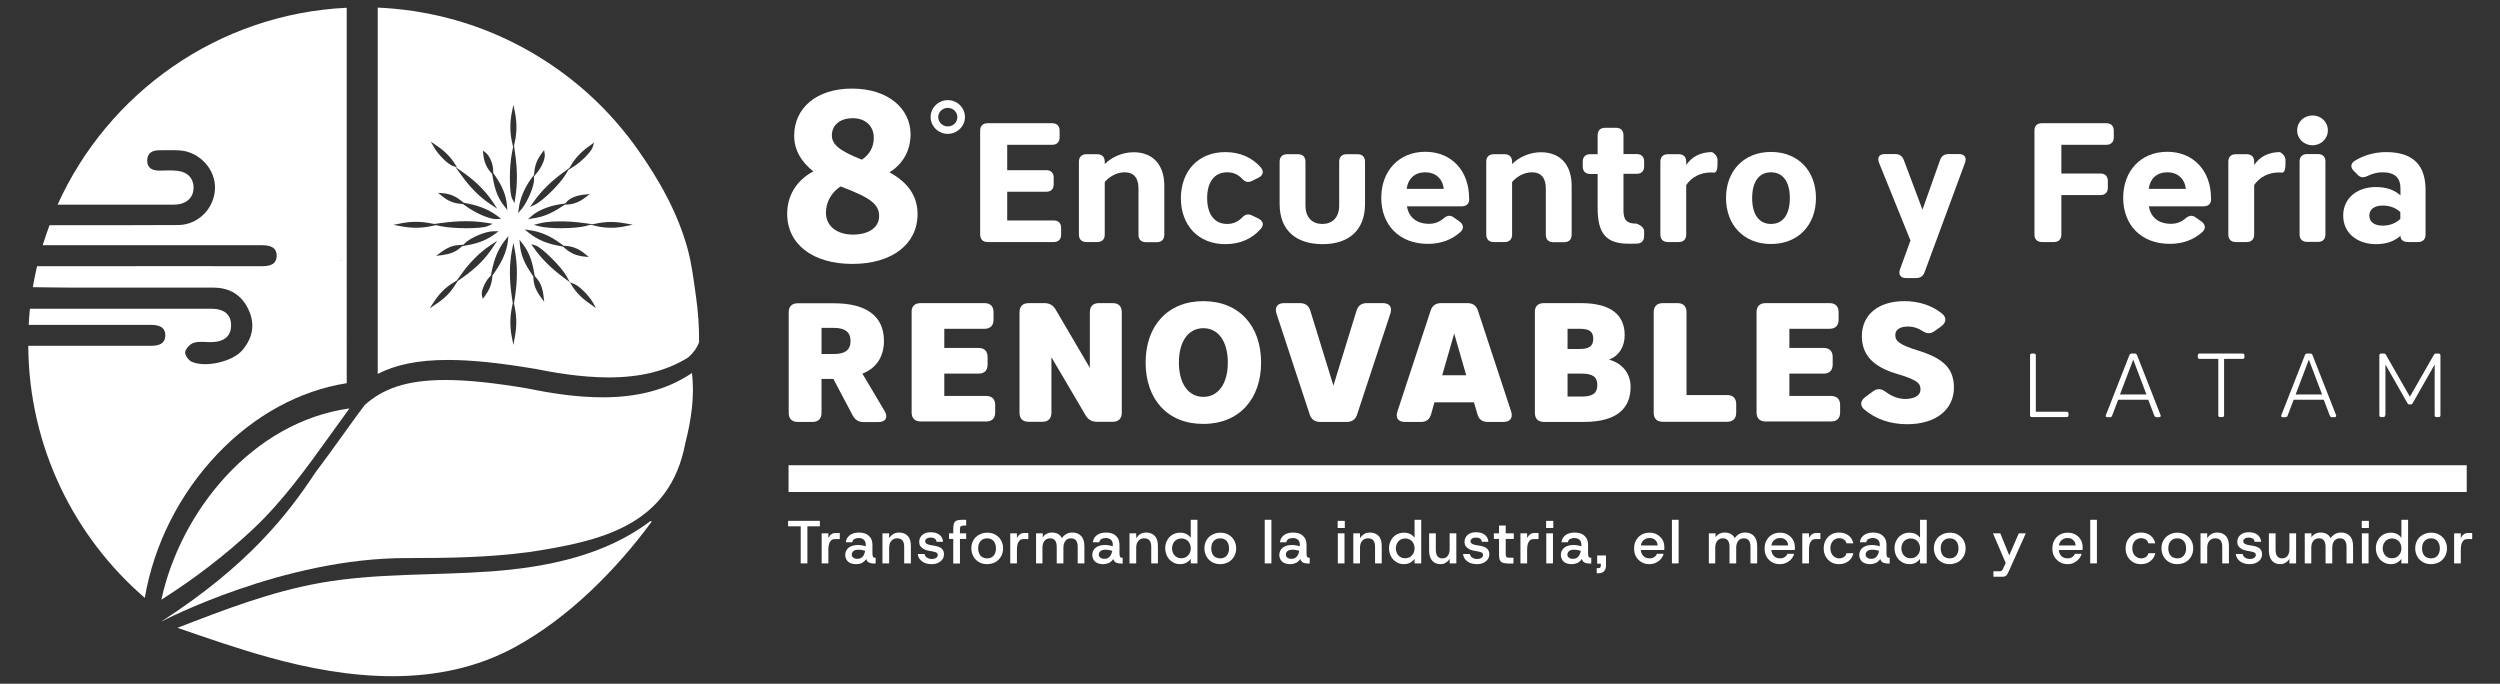 <?xml version="1.0" encoding="utf-8"?>
<!-- Generator: Adobe Illustrator 29.3.0, SVG Export Plug-In . SVG Version: 9.03 Build 55982)  -->
<svg version="1.0" id="Capa_1" xmlns="http://www.w3.org/2000/svg" xmlns:xlink="http://www.w3.org/1999/xlink" x="0px" y="0px"
	 viewBox="0 0 1645.4 450" style="enable-background:new 0 0 1645.4 450;" xml:space="preserve">
<rect x="0" y="0" width="1645.4" height="450" fill="#333333" stroke="none"/>
<style type="text/css">
	.st0{fill:#FFFFFF;}
</style>
<g>
	<path class="st0" d="M393.8,255.9C393.8,255.9,393.9,255.9,393.8,255.9C393.9,255.9,393.8,255.9,393.8,255.9z"/>
	<g>
		<g>
			<path class="st0" d="M458.1,195.4c-1.5-10.6-2.7-21.1-5.5-31.5c-6.5-23.8-18.9-45.8-33.1-65.8c-15.1-21.3-33.8-39.8-55.3-54.5
				c-21.1-14.5-44.6-25.3-69.4-31.7c-15.1-3.9-30.6-6.2-46.2-6.9v241.1c11.5-5.9,26-9.2,46.2-9.2c15.3,0,33.7,1.9,56.4,5.7l0.1,0
				l0.1,0c12.4,2.5,30.9,5.8,49.2,5.8c21.1,0,38.3-4.3,52.4-13.2c3.2-2.8,5.7-6.1,7.1-10C460.2,215.3,459.5,205.3,458.1,195.4z
				 M370.7,113.5l4-2.9l1.6-2.6c3.6-5.8,8.3-9.6,12.1-12.3l2.6-1.9l-0.9,3c-1,3.2-7.5,9.6-12.2,12.6l-3.8,2.4l-1.8,3
				c-3.5,6-14.8,17.2-19.8,19.7l-3.7,1.8l2.3-3.3C356.1,125.8,362.5,119.5,370.7,113.5z M347.5,144.3l2.6-2.3
				c3.2-2.8,9.7-6.2,18.6-7.6l3.4-0.5l0.8-1c2.1-2.5,6.5-4.3,11.5-4.8l3.8-0.4l-3,2.3c-3.8,2.9-7.4,4.3-11.4,4.6l-2.1,0.1l-2.3,1.5
				c-6.6,4.4-12.3,6.7-18.6,7.5L347.5,144.3z M368.3,159.8l2.6,1.9l2.2,0.2c4.3,0.4,8.1,2.1,11.7,5l2.8,2.3l-3.6-0.4
				c-4.5-0.5-8.3-2.1-11.7-5l-1.7-1.5l-3.1-0.6c-7.7-1.4-13.9-4.1-19.1-8.2l-3.1-2.5l4,0.6C355.7,152.6,362,155.2,368.3,159.8z
				 M319.9,100.7c2.5,2.1,4.7,7.5,4.7,11.5l0,1.6l1.7,2.5c4.5,6.6,6.7,12.3,7.3,18.3l0.3,3.6l-2.2-2.8c-3.7-4.7-6-10.3-7.3-18.2
				l-0.5-2.7l-1.2-1.4c-2.6-3.1-4.1-6.7-4.6-11.3l-0.3-2.7L319.9,100.7z M326.9,144.2c-0.2,0-0.3,0-0.5,0c-4.2,0-13-3.7-19.4-8.3
				l-2.3-1.6l-2-0.2c-4.4-0.4-8.2-2.1-11.7-5l-2.7-2.2l3.5,0.3c4.4,0.4,8.3,2.1,11.8,5l1.5,1.2l2.9,0.6c8.1,1.6,14.3,4.3,19.6,8.3
				l2.2,1.7L326.9,144.2z M328.2,152.2l-2.6,1.9c-5,3.7-10.6,6-18.1,7.3l-3.3,0.6l-1.3,1.1c-3.1,2.7-6.6,4.1-11.8,4.8l-4.1,0.5
				l3.3-2.4c4.2-3.1,7.7-4.5,11.8-4.7l2.8-0.2l1.6-1.5c3.5-3.2,13-7.4,18.4-7.4c0,0,0,0,0.1,0L328.2,152.2z M324.3,132.9l3,4.5
				l-4.5-3c-7.1-4.7-13.4-11-19.3-19.3l-3.8-5.2l5.3,3.7C313.3,119.5,319.6,125.8,324.3,132.9z M287.3,95.8
				c5.2,3.5,9.1,7.3,11.9,11.8l1.6,2.5l-2.8-0.9c-3.1-1-9.4-7.2-12.2-12l-2.3-4L287.3,95.8z M264.4,149l-5.5-1l5.5-1.1
				c6.3-1.2,12.4-1.2,18.6,0l2.8,0.5l4.5-0.6c11.5-1.6,21.2-1.6,30.4-0.1l3.6,0.6l-3.3,1.5c-2.2,1-7.9,1.4-14.1,1.4
				c-5.8,0-12.1-0.4-16.6-1.3l-3.5-0.7L283,149c-3,0.6-6.1,0.9-9.2,0.9C270.7,149.9,267.6,149.6,264.4,149z M305,182.3l-3.8,2.7
				l-1.8,2.8c-3,4.8-6.8,8.6-12.2,12.2l-4.4,2.9l2.9-4.4c3.6-5.4,7.4-9.2,12.2-12.2l2.8-1.7l2.7-3.8c5.8-8.2,12.1-14.5,19.3-19.3
				l4.5-3l-3,4.5C319.6,170.2,313.2,176.5,305,182.3z M334.2,159.2c-0.9,6.5-3.6,12.7-8.4,19.7l-1.7,2.4l-0.2,2
				c-0.4,4-2,7.8-4.8,11.6l-1.3,1.8l-0.6-2.1c-0.8-2.8,2-9.1,4.8-12.1l1.1-1.2l0.6-3.1c1.7-8.3,4.4-14.6,8.4-19.7l2.5-3.1
				L334.2,159.2z M338.9,202.9c1.2,6.1,1.2,12.1,0,18.6l-1,5.5l-1.1-5.5c-1.2-6.2-1.2-12.3,0-18.6l0.7-3.4l-0.7-4.5
				c-1.6-11-1.6-20.6,0-29.4l1.1-5.8l1.1,5.8c1.6,9,1.6,18.6,0,29.4l-0.7,4.6L338.9,202.9z M339.1,130.4l-0.5,3.2l-1.5-2.8
				c-2.1-3.9-1.9-21.4-0.2-29.9l0.8-4.2l-0.9-4.1c-1.2-5.9-1.2-12,0-18.2l1.1-5.4l1.1,5.4c1.2,6.2,1.2,12.3,0,18.2l-0.7,3.3l0.7,5
				C340.6,111.6,340.6,121.2,339.1,130.4z M341.5,136.9c0.6-5.8,3.9-13.7,8.1-19.3l1.8-2.4l0,0.7l0.3-3.2c0.5-4.3,2-8.1,4.9-11.9
				l1.5-2l0.4,2.5c0.5,2.9-1.7,8.2-4.9,12.2l-2.2,2.7l0.1,1.9c0.2,4.1-4.3,14.9-8.2,19.5l-2.3,2.7L341.5,136.9z M355.8,195.4
				c-3-4.1-4.4-7.7-4.7-11.7l-0.1-1.7l-1.5-2.3c-3.1-4.6-6.6-10.7-7.3-18.3l-0.3-3.6l2.2,2.8c3.7,4.8,6,10.4,7.3,18.2l0.5,2.8
				l1.1,1.3c2.7,3.1,4.1,6.7,4.7,11.7l0.5,4L355.8,195.4z M388.5,200.1c-5.2-3.5-9.1-7.4-11.9-11.8l-1.6-2.6l-3.9-2.9
				c-8.5-6.3-14.8-12.6-19.7-19.6l-1.8-2.5l3,0.9c3.9,1.2,16.7,13.8,20.1,19.9l2.4,4.3l2.8,1.1c3.3,1.2,9.6,7.5,12.2,12l2.2,3.9
				L388.5,200.1z M411.5,148.9c-2.7,0.6-5.9,1-9.2,1c-3.2,0-6.5-0.3-9.3-1l-4.3-1l-3.4,0.9c-3,0.8-9.5,1.4-16.1,1.4
				c-5.3,0-10.7-0.4-14-1.2l-3.9-1l3.9-1c5.2-1.4,16.8-2,30-0.1l4.8,0.7l3.1-0.6c5.9-1.2,11.9-1.2,18.4,0l5,0.9L411.5,148.9z"/>
		</g>
	</g>
	<g>
		<path class="st0" d="M143,298.9c24.2-25.5,54.1-41.8,85.2-46.7V5.1C143.4,9.2,71.1,61.2,37.9,134.7c24,0,48.1,0,72.1,0
			c2.2,0,4.3,0.1,6.5-0.1c6.8-0.7,10.9-5,10.9-11.1c0-6.2-4.1-10.5-10.9-11.1c-3.8-0.4-7.7-0.2-11.5-0.1c-4.7,0-8.3-1.6-8.1-6.9
			c0.1-4.8,3.5-6.5,7.9-6.5c4.6,0,9.2-0.2,13.7,0.1c13,1,23.5,12.6,23,25.2c-0.5,13.1-11.1,23.8-24.2,23.9
			c-26.5,0.2-52.9,0.1-79.4,0.1c0,0,0,0,0,0c-1.8,0-3.6,0-5.3,0c-1.6,4.3-3.1,8.8-4.5,13.2c47.1,0,94.3,0,141.4,0c1,0,1.9,0,2.9,0
			c5,0,9.8,1.1,9.7,7.1c-0.2,5.9-5,6.7-10,6.7c-38.2-0.1-76.5,0-114.7,0c-11,0-22,0-33,0c-1.1,4.6-2,9.2-2.8,13.8
			c8.8,0.1,17.6,0.3,26.4,0.3c30.8,0,61.6,0,92.4,0c10.9,0,18.9,4.9,23.4,15c4.3,9.6,2.3,18.4-4.3,26.2c-6.4,7.6-24.6,11.7-33.5,7.5
			c-2.1-1-4.5-4.6-4.1-6.4c0.5-2.4,3.3-5.3,5.7-6c3.5-1.1,7.6-0.4,11.5-0.4c8.5-0.2,13-4,13-11.1c0-7.1-4.5-10.9-13.1-10.9
			c-31.5,0-63,0-94.5,0c-8.3,0-16.5,0-24.8,0c-0.4,3.5-0.6,7-0.8,10.6c25.8,0,51.5,0,77.3,0c1,0,1.9,0,2.9,0c5,0,9.8,1.1,9.7,7.1
			c-0.2,5.9-5,6.7-10,6.7c-26.7,0-53.4,0-80.2,0c0.4,66.3,30.1,125.7,76.7,165.9C101.3,358.3,118.2,325,143,298.9z M225.1,171.7
			l-0.7,0.1l0-0.3L225.1,171.7z"/>
	</g>
	<g>
		<path class="st0" d="M322.8,376.1c-37.2,2.7-74.9,1-111.7,7.5c-32.5,5.7-63.5,17.7-94.3,29.6c19.6,6.8,39.3,13.6,59.3,19.2
			c53.3,14.9,112.4,21,162.8-6.5c35.2-19.2,66.5-50.6,90.1-82.7l-1-0.2C398.4,365.5,360,373.4,322.8,376.1z"/>
		<path class="st0" d="M166.8,348c19.4-18.3,35.2-40.3,50.5-61.6c1.8-2.5,3.6-5,5.4-7.5c2.1-2.9,4.6-6.4,7.3-10.1
			c-64,8.9-111.2,67.8-123.8,125.9C128.4,380.6,148.8,364.9,166.8,348z"/>
		<path class="st0" d="M455.4,245.5c-17.5,11.9-37.9,16-58.7,16c-16.9,0-33.9-2.6-49.9-5.9c-21.9-3.7-39.4-5.5-53.6-5.5
			c-26.1,0-41.3,5.9-53.1,16.4c-3.7,4.9-7.2,9.7-10,13.6c-1.8,2.5-3.6,5-5.4,7.5c-5.6,7.8-11.3,15.7-17.2,23.5
			c-17.8,27-44,61.1-101.7,98.2c2.4-1.3,80.9-42,161.4-42c0,0,0.1,0,0.1,0c0.4,0,0.7,0,1.1,0c26.5,0,53.1-0.4,79.4-3.9
			c47.9-7.2,93.1-17.4,103.3-72C454.9,276.6,457.3,260.6,455.4,245.5z"/>
	</g>
	<g>
		<g>
			<g>
				<g>
					<path class="st0" d="M567.6,245.9l14.6,24.6c2.5,4.2,0.7,7.3-4.1,7.3h-9.7c-3.4,0-5.6-1.5-7.2-4.4l-12.7-24h-7.8v22.3
						c0,3.9-2.1,6-6,6h-9.6c-3.9,0-6-2.1-6-6v-66.1c0-3.9,2.1-6,6-6h23.7c20.7,0,33,7.9,33,24.9
						C581.7,235.1,576.5,242.5,567.6,245.9z M548.9,215.8h-8.2V233h8.2c7.2,0,10.9-2.6,10.9-8.6C559.8,218.5,556,215.8,548.9,215.8z
						"/>
					<path class="st0" d="M605.9,199.5h42c3.9,0,6,2.1,6,6v4.9c0,3.9-2.1,6-6,6h-26.4v12.6H644c3.9,0,6,2.1,6,6v4.9c0,3.9-2.1,6-6,6
						h-22.5v14.7H649c3.9,0,6,2.1,6,6v4.8c0,3.9-2.1,6-6,6h-43c-3.9,0-6-2.1-6-6v-66.1C599.9,201.7,602,199.5,605.9,199.5z"/>
					<path class="st0" d="M677,199.5h10.4c3.2,0,5.6,1.3,7.3,4.1l22.6,38.5v-36.6c0-3.9,2.1-6,6-6h9c3.9,0,6,2.1,6,6v66.1
						c0,3.9-2.1,6-6,6h-10.4c-3.2,0-5.6-1.3-7.3-4.1l-22.6-38.4v36.5c0,3.9-2.1,6-6,6h-9c-3.9,0-6-2.1-6-6v-66.1
						C671,201.7,673.1,199.5,677,199.5z"/>
					<path class="st0" d="M754,238.6c0-24,14.4-40.4,38-40.4c23.6,0,38,16.4,38,40.4c0,24-14.4,40.4-38,40.4
						C768.4,279.1,754,262.7,754,238.6z M808.1,238.6c0-14-6.3-22.6-16.1-22.6c-9.8,0-16.1,8.6-16.1,22.6c0,14,6.3,22.6,16.1,22.6
						C801.8,261.2,808.1,252.6,808.1,238.6z"/>
					<path class="st0" d="M862,272.8l-21.9-66.5c-1.3-4.1,0.7-6.8,5-6.8h10.5c3.5,0,5.8,1.7,6.8,5l15.2,49.3l15.2-49.3
						c1-3.4,3.4-5,6.8-5h10.5c4.4,0,6.4,2.6,5,6.8l-21.9,66.5c-1.1,3.4-3.5,4.9-6.9,4.9h-17.4C865.5,277.7,863.1,276.2,862,272.8z"
						/>
					<path class="st0" d="M965.8,199.5c3.5,0,5.8,1.6,6.9,4.9l21.9,66.5c1.3,4.1-0.7,6.8-5,6.8h-10.5c-3.6,0-5.7-1.7-6.7-5l-2.3-7.9
						h-26l-2.2,7.8c-1,3.4-3.1,5.1-6.7,5.1h-10.5c-4.4,0-6.4-2.6-5-6.8l21.9-66.5c1.1-3.4,3.5-4.9,6.9-4.9H965.8z M965,247
						l-7.9-27.5l-7.9,27.5H965z"/>
					<path class="st0" d="M1016.1,199.5h24.4c19.7,0,28.8,7.7,28.8,21.1c0,7.5-3.7,13.6-10.3,16.1c8.6,2.3,14.2,9,14.2,17.9
						c0,13.7-8.4,23.1-30.9,23.1h-26.1c-3.9,0-6-2.1-6-6v-66.1C1010,201.7,1012.2,199.5,1016.1,199.5z M1039.4,216.4h-7.7v13.3h7.7
						c6.4,0,9.2-1.8,9.2-6.7C1048.6,217.9,1045.8,216.4,1039.4,216.4z M1041,245.9h-9.3V261h9.3c7,0,10.3-2,10.3-7.6
						C1051.3,247.9,1048,245.9,1041,245.9z"/>
					<path class="st0" d="M1094.4,199.5h9.6c3.9,0,6,2.1,6,6v54.5h26.7c3.9,0,6,2.1,6,6v5.6c0,3.9-2.1,6-6,6h-42.3c-3.9,0-6-2.1-6-6
						v-66.1C1088.4,201.7,1090.5,199.5,1094.4,199.5z"/>
					<path class="st0" d="M1162.1,199.5h42c3.9,0,6,2.1,6,6v4.9c0,3.9-2.1,6-6,6h-26.4v12.6h22.5c3.9,0,6,2.1,6,6v4.9
						c0,3.9-2.1,6-6,6h-22.5v14.7h27.4c3.9,0,6,2.1,6,6v4.8c0,3.9-2.1,6-6,6h-43c-3.9,0-6-2.1-6-6v-66.1
						C1156.1,201.7,1158.2,199.5,1162.1,199.5z"/>
					<path class="st0" d="M1264,256.3c0-4.1-2.1-6.3-16-10.4c-15.4-4.6-22.6-12.6-22.6-24.6c0-13.9,10.5-23.1,28-23.1
						c9.5,0,18.2,2.8,24.9,8.3c3.1,2.6,2.6,6-0.8,8.4l-4.2,3c-2.9,2.1-5.4,1.7-8.4-0.3c-2.7-1.7-5.8-2.7-8.9-2.7
						c-5.7,0-8.6,2.1-8.6,5.7c0,4,3,6.4,15,10.1c16.2,5,23.6,11.5,23.6,24.4c0,14.6-12.1,24.1-30.7,24.1c-11.3,0-20.8-3.4-28.2-9.6
						c-3.2-2.7-2.7-5.9,0.7-8.4l5-3.7c2.9-2.1,5.6-1.7,8.6,0.6c3.7,2.8,8.2,4.5,12.8,4.5C1260.4,262.4,1264,260.2,1264,256.3z"/>
				</g>
			</g>
			<g>
				<g>
					<path class="st0" d="M1337.3,232.7h1.4c0.8,0,1.2,0.4,1.2,1.2V271h20.3c0.8,0,1.2,0.4,1.2,1.2v1.1c0,0.8-0.4,1.2-1.2,1.2h-22.9
						c-0.8,0-1.2-0.4-1.2-1.2v-39.4C1336.1,233.1,1336.5,232.7,1337.3,232.7z"/>
					<path class="st0" d="M1406.5,233.7l15.5,39.5c0.3,0.8-0.1,1.4-1,1.4h-1.7c-0.7,0-1.1-0.4-1.4-1l-4-10.5h-19.8l-4,10.5
						c-0.2,0.6-0.7,1-1.4,1h-1.7c-0.9,0-1.3-0.5-1-1.4l15.5-39.5c0.2-0.6,0.7-1,1.4-1h2.2C1405.7,232.7,1406.2,233.1,1406.5,233.7z
						 M1412.7,259.6l-8.7-22.9l-8.7,22.9H1412.7z"/>
					<path class="st0" d="M1447.7,236.2c-0.8,0-1.2-0.4-1.2-1.2v-1.1c0-0.8,0.4-1.2,1.2-1.2h28.3c0.8,0,1.2,0.4,1.2,1.2v1.1
						c0,0.8-0.4,1.2-1.2,1.2h-12.2v37.1c0,0.8-0.4,1.2-1.2,1.2h-1.4c-0.8,0-1.2-0.4-1.2-1.2v-37.1H1447.7z"/>
					<path class="st0" d="M1522,233.7l15.5,39.5c0.3,0.8-0.1,1.4-1,1.4h-1.7c-0.7,0-1.1-0.4-1.4-1l-4-10.5h-19.8l-4,10.5
						c-0.2,0.6-0.7,1-1.4,1h-1.7c-0.9,0-1.3-0.5-1-1.4l15.5-39.5c0.2-0.6,0.7-1,1.4-1h2.2C1521.3,232.7,1521.8,233.1,1522,233.7z
						 M1528.3,259.6l-8.7-22.9l-8.7,22.9H1528.3z"/>
					<path class="st0" d="M1569.8,273.3c0,0.8-0.4,1.2-1.2,1.2h-1.4c-0.8,0-1.2-0.4-1.2-1.2v-39.4c0-0.8,0.4-1.2,1.2-1.2h1.7
						c0.7,0,1.1,0.2,1.4,0.8l15.8,27.6l15.8-27.6c0.3-0.6,0.8-0.8,1.4-0.8h1.7c0.8,0,1.2,0.4,1.2,1.2v39.4c0,0.8-0.4,1.2-1.2,1.2
						h-1.4c-0.8,0-1.2-0.4-1.2-1.2v-33.4l-14.5,25.5c-0.3,0.6-0.8,0.8-1.4,0.8h-0.6c-0.7,0-1.1-0.2-1.4-0.8l-14.5-25.5V273.3z"/>
				</g>
			</g>
			<g>
				<g>
					<path class="st0" d="M560.7,58.3c23.9,0,38.6,13.2,38.6,30.2c0,10.2-4.9,19.5-13.9,24.9c12.9,7,18.5,16.3,18.5,27.6
						c0,19.5-16.6,32.7-42.9,32.7c-25.9,0-42.9-12.8-42.9-33c0-11.7,5.9-21.9,17.2-27.9c-8.5-6.7-12.6-14.7-12.6-23.5
						C522.7,71.1,537.4,58.3,560.7,58.3z M561.4,154.4c10.2,0,17.2-4.6,17.2-12.1c0-7.8-5.3-12.1-25.4-19.6
						c-6.2,4.1-9.6,10.5-9.6,17.4C543.7,149,551,154.4,561.4,154.4z M561.2,77.8c-8.6,0-13.7,4.8-13.7,11.3c0,5.9,4.8,10.1,19.8,16
						c4.6-3.2,7.8-7.8,7.8-14.4C575.1,83.1,569.8,77.8,561.2,77.8z"/>
				</g>
			</g>
			<g>
				<path class="st0" d="M650,81.1h42.5c3.1,0,4.9,1.8,4.9,4.9v4.4c0,3.1-1.8,4.9-4.9,4.9h-29.6V112h25.7c3.1,0,4.9,1.8,4.9,4.9v4.4
					c0,3.1-1.8,4.9-4.9,4.9h-25.7v18.9h30.6c3.1,0,4.9,1.8,4.9,4.9v4.4c0,3.1-1.8,4.9-4.9,4.9H650c-3.1,0-4.9-1.8-4.9-4.9V86
					C645.1,82.9,646.9,81.1,650,81.1z"/>
				<path class="st0" d="M727.1,119.8v34.6c0,3.1-1.8,4.9-4.9,4.9H715c-3.1,0-4.9-1.8-4.9-4.9v-48c0-3.1,1.8-4.9,4.9-4.9h7.2
					c3.1,0,4.9,1.8,4.9,4.9v1.6c4.1-4.2,11.1-7.8,19-7.8c12.1,0,20.2,7.6,20.2,22.1v32.2c0,3.1-1.8,4.9-4.9,4.9h-7.2
					c-3.1,0-4.9-1.8-4.9-4.9V124c0-6.8-3-10.6-9.2-10.6C734.9,113.4,729.9,116.4,727.1,119.8z"/>
				<path class="st0" d="M806.5,100.1c9.8,0,17.9,3.8,23.4,10.2c2.2,2.6,1.3,5.3-1.7,6.7l-4.2,2.1c-2.7,1.3-4.7,0.6-6.7-1.7
					c-2.6-2.6-5.6-4-9.6-4c-8.6,0-13.2,6.6-13.2,17s4.6,17,13.2,17c4,0,7-1.5,9.6-4c2-2.2,4-2.9,6.7-1.6l4.2,2
					c3,1.5,3.9,4.1,1.7,6.7c-5.5,6.4-13.5,10.2-23.4,10.2c-18,0-29.3-12.6-29.3-30.3C777.3,112.7,788.5,100.1,806.5,100.1z"/>
				<path class="st0" d="M842.2,134.2v-27.8c0-3.1,1.8-4.9,4.9-4.9h7.2c3.1,0,4.9,1.8,4.9,4.9v28.8c0,8.2,4.7,12.2,11.1,12.2
					c6.4,0,11.1-4,11.1-12.2v-28.8c0-3.1,1.8-4.9,4.9-4.9h7.2c3.1,0,4.9,1.8,4.9,4.9v27.8c0,17.5-10.8,26.5-28,26.5
					C853,160.6,842.2,151.7,842.2,134.2z"/>
				<path class="st0" d="M967,131c0,3.1-1.9,4.8-5,4.8h-36c1.2,7.3,6.5,11.5,14.5,11.5c3.8,0,6.8-1.2,9.4-3.4c2.3-2,4.5-2.6,6.9-0.8
					l3.7,2.6c2.7,1.9,3.2,4.6,0.8,6.9c-5.6,5.1-12.8,7.9-21.5,7.9c-19,0-30.7-12.6-30.7-30.3c0-17.7,11.6-30.3,29-30.3
					c17.2,0,28.8,12.5,28.8,30.5V131z M925.8,124.3h24.4c-0.7-6.8-5.5-10.9-12.1-10.9C931.3,113.4,926.8,117.3,925.8,124.3z"/>
				<path class="st0" d="M995.2,119.8v34.6c0,3.1-1.8,4.9-4.9,4.9h-7.2c-3.1,0-4.9-1.8-4.9-4.9v-48c0-3.1,1.8-4.9,4.9-4.9h7.2
					c3.1,0,4.9,1.8,4.9,4.9v1.6c4.1-4.2,11.1-7.8,19-7.8c12.1,0,20.2,7.6,20.2,22.1v32.2c0,3.1-1.8,4.9-4.9,4.9h-7.2
					c-3.1,0-4.9-1.8-4.9-4.9V124c0-6.8-3-10.6-9.2-10.6C1003,113.4,998,116.4,995.2,119.8z"/>
				<path class="st0" d="M1051.5,136.8v-22.3h-4.9c-3.1,0-4.9-1.8-4.9-4.9v-3.2c0-3.1,1.8-4.9,4.9-4.9h4.9V89c0-3.1,1.8-4.9,4.9-4.9
					h7.2c3.1,0,4.9,1.8,4.9,4.9v12.4h8.7c3.1,0,4.9,1.8,4.9,4.9v3.2c0,3.1-1.8,4.9-4.9,4.9h-8.7v24c0,6.5,2.1,8.8,8.8,8.8
					c0,0,4.8,1.8,4.8,4.9v3.2c0,3-1.6,4.9-4.5,5c-1.7,0.1-3.4,0.1-5.1,0.1C1056.9,160.6,1051.5,153.6,1051.5,136.8z"/>
				<path class="st0" d="M1128.2,113.6c-0.8-0.1-1.5-0.1-2.2-0.1c-6.8,0-12.8,3.2-16.2,8.3v32.6c0,3.1-1.8,4.9-4.9,4.9h-7.2
					c-3.1,0-4.9-1.8-4.9-4.9v-48c0-3.1,1.8-4.9,4.9-4.9h7.2c3.1,0,4.9,1.8,4.9,4.9v2.2c3.6-5.3,9.2-8.5,17-8.5c0,0,3.6,1.9,3.6,5
					v3.6C1130.3,111.9,1129.5,113.6,1128.2,113.6z"/>
				<path class="st0" d="M1165.6,160.6c-17.9,0-29.6-12.5-29.6-30.3s11.7-30.3,29.6-30.3c17.9,0,29.6,12.5,29.6,30.3
					S1183.5,160.6,1165.6,160.6z M1165.6,113.4c-7.8,0-12.4,6.1-12.4,17s4.6,17,12.4,17c7.8,0,12.4-6.1,12.4-17
					S1173.4,113.4,1165.6,113.4z"/>
				<path class="st0" d="M1250.5,177.3l6.9-19l-20.7-51.2c-1.3-3.5,0.1-5.7,3.8-5.7h6.9c2.8,0,4.6,1.3,5.6,3.9l12.3,32.7l11.6-32.7
					c0.9-2.7,2.9-3.9,5.7-3.9h6.8c3.6,0,5.1,2.3,3.9,5.7l-26.6,72c-1,2.7-2.8,3.9-5.6,3.9h-6.8
					C1250.8,183,1249.3,180.6,1250.5,177.3z"/>
				<path class="st0" d="M1343.8,81.1h42.5c3.1,0,4.9,1.8,4.9,4.9v4.4c0,3.1-1.8,4.9-4.9,4.9h-29.6v18.9h25.7c3.1,0,4.9,1.8,4.9,4.9
					v4.4c0,3.1-1.8,4.9-4.9,4.9h-25.7v26c0,3.1-1.8,4.9-4.9,4.9h-7.9c-3.1,0-4.9-1.8-4.9-4.9V86
					C1338.9,82.9,1340.7,81.1,1343.8,81.1z"/>
				<path class="st0" d="M1455.3,131c0,3.1-1.9,4.8-5,4.8h-36c1.2,7.3,6.5,11.5,14.5,11.5c3.8,0,6.8-1.2,9.4-3.4
					c2.3-2,4.5-2.6,6.9-0.8l3.7,2.6c2.7,1.9,3.2,4.6,0.8,6.9c-5.6,5.1-12.8,7.9-21.5,7.9c-19,0-30.7-12.6-30.7-30.3
					c0-17.7,11.6-30.3,29-30.3c17.2,0,28.8,12.5,28.8,30.5V131z M1414.2,124.3h24.4c-0.7-6.8-5.5-10.9-12.1-10.9
					C1419.7,113.4,1415.2,117.3,1414.2,124.3z"/>
				<path class="st0" d="M1502,113.6c-0.8-0.1-1.5-0.1-2.2-0.1c-6.8,0-12.8,3.2-16.2,8.3v32.6c0,3.1-1.8,4.9-4.9,4.9h-7.2
					c-3.1,0-4.9-1.8-4.9-4.9v-48c0-3.1,1.8-4.9,4.9-4.9h7.2c3.1,0,4.9,1.8,4.9,4.9v2.2c3.6-5.3,9.2-8.5,17-8.5c0,0,3.6,1.9,3.6,5
					v3.6C1504.1,111.9,1503.3,113.6,1502,113.6z"/>
				<path class="st0" d="M1522,95.6c-5.6,0-10.1-4.2-10.1-9.8s4.5-9.8,10.1-9.8c5.6,0,10.1,4.2,10.1,9.8S1527.6,95.6,1522,95.6z
					 M1518.4,101.4h7.2c3.1,0,4.9,1.8,4.9,4.9v48c0,3.1-1.8,4.9-4.9,4.9h-7.2c-3.1,0-4.9-1.8-4.9-4.9v-48
					C1513.5,103.2,1515.3,101.4,1518.4,101.4z"/>
				<path class="st0" d="M1568,113.4c-3.4,0-6.6,0.9-9.5,2.3c-2.7,1.3-4.7,1.5-6.8-0.7l-2.3-2.3c-2.5-2.3-2.5-5,0.3-6.8
					c5.8-3.7,13.3-5.8,20.7-5.8c19.1,0,26,9.9,26,24.9v29.4c0,3.1-1.8,4.9-4.9,4.9h-6.7c-3.1,0-4.9-1.5-4.9-4.1
					c-4,3.6-9.3,5.5-16.2,5.5c-11.6,0-21.5-6.8-21.5-18.8c0-12,9.8-18.8,21.5-18.8c6.9,0,12.2,1.9,16.2,5.5v-4.5
					C1579.9,117.2,1576.4,113.4,1568,113.4z M1568.2,135.3c-5.6,0-8.8,2.5-8.8,6.6c0,4.1,3.2,6.6,8.8,6.6c4.5,0,8.6-1.5,11.6-4.4
					v-4.5C1576.8,136.7,1572.7,135.3,1568.2,135.3z"/>
			</g>
			<rect x="519" y="306.2" class="st0" width="1104.5" height="17.6"/>
			<g>
				<g>
					<path class="st0" d="M527,370.8v-24.4h-8.3v-3.6h20.9v3.6h-8.2v24.4H527z"/>
					<path class="st0" d="M540.8,370.8V351h4.4v3.1c0.5-1,1.1-1.8,1.9-2.4c0.8-0.6,1.7-0.9,2.8-0.9h2.8v4h-3.2
						c-0.9,0-1.7,0.2-2.3,0.7c-0.6,0.5-1.1,1.3-1.5,2.3c-0.3,1-0.5,2.4-0.5,4v9H540.8z"/>
					<path class="st0" d="M563.4,371.3c-1.5,0-2.9-0.3-3.9-0.8c-1.1-0.5-1.9-1.3-2.4-2.2c-0.5-0.9-0.8-1.9-0.8-3
						c0-2.1,0.8-3.7,2.3-4.9c1.5-1.1,3.5-1.7,6-1.7c1.1,0,2.1,0.1,3,0.3c0.9,0.2,1.6,0.4,2.2,0.5v-0.9c0-1.5-0.4-2.7-1.3-3.4
						c-0.8-0.7-1.9-1.1-3.3-1.1c-1,0-2,0.2-2.8,0.6c-0.8,0.4-1.3,1.2-1.5,2.2h-4.2c0.2-1.4,0.6-2.6,1.5-3.6c0.8-0.9,1.8-1.7,3.1-2.1
						c1.2-0.5,2.6-0.7,4-0.7c2.9,0,5.1,0.7,6.6,2.2c1.6,1.4,2.3,3.4,2.3,5.9v5.2c0,1,0.1,1.7,0.2,2.2s0.3,0.7,0.6,0.9
						c0.3,0.1,0.7,0.2,1.1,0.2h0.2v3.8h-1c-1.3,0-2.4-0.2-3.3-0.6c-0.9-0.4-1.5-1.2-1.9-2.4c-0.6,1-1.5,1.8-2.6,2.5
						S565,371.3,563.4,371.3z M564.3,367.8c1,0,1.9-0.2,2.6-0.7c0.7-0.5,1.3-1.1,1.7-2c0.4-0.8,0.7-1.7,0.8-2.6
						c-0.6-0.2-1.3-0.3-2.1-0.5c-0.8-0.2-1.6-0.2-2.4-0.2c-1.4,0-2.5,0.3-3.2,0.9c-0.7,0.6-1.1,1.4-1.1,2.3c0,0.8,0.3,1.5,1,2
						C562.3,367.6,563.2,367.8,564.3,367.8z"/>
					<path class="st0" d="M580.8,370.8V351h4.4v3.2c0.7-1.1,1.6-2,2.7-2.7c1.1-0.7,2.4-1,3.9-1c2.4,0,4.3,0.8,5.7,2.3
						c1.4,1.5,2,3.7,2,6.7v11.3h-4.4v-10.9c0-1.9-0.4-3.3-1.1-4.2c-0.8-0.9-1.9-1.4-3.5-1.4s-2.8,0.5-3.8,1.6
						c-1,1.1-1.5,2.6-1.5,4.7v10.2H580.8z"/>
					<path class="st0" d="M613.1,371.3c-2.5,0-4.6-0.6-6.2-1.8c-1.7-1.2-2.6-2.8-2.9-4.9h4.5c0.2,1,0.7,1.8,1.6,2.4
						c0.9,0.6,1.9,0.9,3.2,0.9c1.2,0,2.2-0.3,2.9-0.8c0.7-0.5,1-1.1,1-1.9c0-0.6-0.2-1.1-0.7-1.4c-0.4-0.3-1.2-0.6-2.4-0.8
						c-0.5-0.1-1-0.2-1.6-0.3c-0.6-0.1-1.1-0.2-1.6-0.3c-1-0.2-2-0.5-2.9-1c-0.9-0.5-1.6-1.1-2.2-1.9c-0.6-0.8-0.8-1.8-0.8-3
						c0-1.7,0.7-3.2,2-4.4c1.3-1.2,3.2-1.8,5.5-1.8c2.4,0,4.3,0.5,5.7,1.6c1.5,1.1,2.3,2.6,2.5,4.7h-4.3c-0.1-1-0.5-1.7-1.2-2.1
						c-0.7-0.5-1.6-0.7-2.7-0.7c-1.1,0-2,0.2-2.6,0.7c-0.6,0.5-1,1-1,1.7c0,1.2,1,2,2.9,2.4c0.3,0.1,0.6,0.1,1,0.2
						c0.4,0.1,0.8,0.1,1.2,0.2c0.4,0.1,0.8,0.1,1.1,0.2c0.7,0.1,1.4,0.2,2.1,0.5c0.7,0.2,1.4,0.5,2,0.9c0.6,0.4,1.1,0.9,1.5,1.6
						c0.4,0.7,0.6,1.5,0.6,2.5c0,1.3-0.3,2.4-1,3.4c-0.7,1-1.6,1.7-2.8,2.3C616.3,371,614.8,371.3,613.1,371.3z"/>
					<path class="st0" d="M624.6,354.7V351h11.3v3.7H624.6z M627.4,370.8V348c0-1.6,0.2-2.9,0.6-3.8c0.4-0.9,1.1-1.4,2-1.7
						c0.9-0.3,2.1-0.4,3.6-0.4h2.3v3.8h-1.5c-1,0-1.7,0.2-2.1,0.5c-0.3,0.3-0.5,1-0.5,2v22.5H627.4z"/>
					<path class="st0" d="M649.7,371.3c-2,0-3.7-0.4-5.3-1.3c-1.6-0.9-2.8-2.1-3.7-3.7c-0.9-1.6-1.4-3.4-1.4-5.4
						c0-2.1,0.5-3.9,1.4-5.4c0.9-1.6,2.2-2.8,3.8-3.6c1.6-0.9,3.3-1.3,5.3-1.3c2,0,3.8,0.4,5.3,1.3c1.6,0.9,2.8,2.1,3.7,3.6
						c0.9,1.6,1.4,3.4,1.4,5.4c0,2-0.5,3.9-1.4,5.4c-0.9,1.6-2.2,2.8-3.7,3.7C653.4,370.8,651.6,371.3,649.7,371.3z M649.7,367.5
						c1.1,0,2-0.2,2.9-0.7c0.9-0.5,1.6-1.2,2.1-2.2c0.5-1,0.8-2.2,0.8-3.7s-0.3-2.7-0.8-3.7c-0.5-1-1.2-1.7-2.1-2.2
						c-0.9-0.5-1.9-0.7-2.9-0.7c-1.1,0-2,0.2-2.9,0.7c-0.9,0.5-1.6,1.2-2.2,2.2c-0.5,1-0.8,2.2-0.8,3.7s0.3,2.7,0.8,3.7
						c0.5,1,1.2,1.7,2.1,2.2C647.6,367.2,648.6,367.5,649.7,367.5z"/>
					<path class="st0" d="M664.9,370.8V351h4.4v3.1c0.5-1,1.1-1.8,1.9-2.4c0.8-0.6,1.7-0.9,2.8-0.9h2.8v4h-3.2
						c-0.9,0-1.7,0.2-2.3,0.7c-0.6,0.5-1.1,1.3-1.5,2.3c-0.3,1-0.5,2.4-0.5,4v9H664.9z"/>
					<path class="st0" d="M681.9,370.8V351h4.4v2.6c0.6-1,1.5-1.7,2.5-2.3c1.1-0.5,2.2-0.8,3.5-0.8c1.5,0,2.9,0.3,4,0.9
						c1.1,0.6,2,1.5,2.6,2.8c0.7-1.1,1.7-2,2.9-2.7c1.2-0.7,2.5-1,4-1c2.5,0,4.4,0.8,5.8,2.3c1.4,1.5,2.1,3.7,2.1,6.7v11.3h-4.4
						v-10.9c0-1.9-0.4-3.3-1.1-4.2c-0.7-0.9-1.8-1.4-3.3-1.4c-1.5,0-2.7,0.5-3.6,1.6c-0.9,1.1-1.4,2.6-1.4,4.7v10.2h-4.4v-10.9
						c0-1.9-0.4-3.3-1.1-4.2c-0.7-0.9-1.8-1.4-3.3-1.4c-1.4,0-2.6,0.5-3.6,1.6c-0.9,1.1-1.4,2.6-1.4,4.7v10.2H681.9z"/>
					<path class="st0" d="M726,371.3c-1.5,0-2.9-0.3-3.9-0.8c-1.1-0.5-1.9-1.3-2.4-2.2c-0.5-0.9-0.8-1.9-0.8-3
						c0-2.1,0.8-3.7,2.3-4.9c1.5-1.1,3.5-1.7,6-1.7c1.1,0,2.1,0.1,3,0.3c0.9,0.2,1.6,0.4,2.2,0.5v-0.9c0-1.5-0.4-2.7-1.3-3.4
						c-0.8-0.7-1.9-1.1-3.3-1.1c-1,0-2,0.2-2.8,0.6c-0.8,0.4-1.3,1.2-1.5,2.2h-4.2c0.2-1.4,0.6-2.6,1.5-3.6c0.8-0.9,1.8-1.7,3.1-2.1
						c1.2-0.5,2.6-0.7,4-0.7c2.9,0,5.1,0.7,6.6,2.2c1.6,1.4,2.3,3.4,2.3,5.9v5.2c0,1,0.1,1.7,0.2,2.2s0.3,0.7,0.6,0.9
						c0.3,0.1,0.7,0.2,1.1,0.2h0.2v3.8h-1c-1.3,0-2.4-0.2-3.3-0.6c-0.9-0.4-1.5-1.2-1.9-2.4c-0.6,1-1.5,1.8-2.6,2.5
						C728.9,370.9,727.6,371.3,726,371.3z M726.9,367.8c1,0,1.9-0.2,2.6-0.7c0.7-0.5,1.3-1.1,1.7-2c0.4-0.8,0.7-1.7,0.8-2.6
						c-0.6-0.2-1.3-0.3-2.1-0.5c-0.8-0.2-1.6-0.2-2.4-0.2c-1.4,0-2.5,0.3-3.2,0.9c-0.7,0.6-1.1,1.4-1.1,2.3c0,0.8,0.3,1.5,1,2
						C724.9,367.6,725.8,367.8,726.9,367.8z"/>
					<path class="st0" d="M743.4,370.8V351h4.4v3.2c0.7-1.1,1.6-2,2.7-2.7c1.1-0.7,2.4-1,3.9-1c2.4,0,4.3,0.8,5.7,2.3
						c1.4,1.5,2,3.7,2,6.7v11.3h-4.4v-10.9c0-1.9-0.4-3.3-1.1-4.2c-0.8-0.9-1.9-1.4-3.5-1.4s-2.8,0.5-3.8,1.6
						c-1,1.1-1.5,2.6-1.5,4.7v10.2H743.4z"/>
					<path class="st0" d="M776.7,371.3c-1.9,0-3.6-0.5-5-1.4c-1.5-0.9-2.6-2.1-3.5-3.7c-0.8-1.6-1.3-3.4-1.3-5.3
						c0-2,0.4-3.8,1.3-5.3c0.8-1.6,2-2.8,3.5-3.7c1.5-0.9,3.2-1.3,5.1-1.3c1.5,0,2.9,0.3,4.1,0.9c1.2,0.6,2.1,1.5,2.8,2.5v-11.9h4.4
						v28.7h-4.4v-3c-0.6,0.9-1.5,1.7-2.6,2.4C779.8,370.9,778.4,371.3,776.7,371.3z M777.5,367.4c1.2,0,2.3-0.3,3.2-0.8
						c0.9-0.6,1.6-1.3,2.2-2.3c0.5-1,0.8-2.1,0.8-3.4c0-1.3-0.3-2.4-0.8-3.4c-0.5-1-1.2-1.7-2.2-2.3c-0.9-0.5-2-0.8-3.2-0.8
						c-1.2,0-2.2,0.3-3.1,0.8c-0.9,0.5-1.6,1.3-2.2,2.3c-0.5,1-0.8,2.1-0.8,3.4c0,1.3,0.3,2.4,0.8,3.4c0.5,1,1.3,1.8,2.2,2.3
						C775.3,367.2,776.3,367.4,777.5,367.4z"/>
					<path class="st0" d="M803.1,371.3c-2,0-3.7-0.4-5.3-1.3c-1.6-0.9-2.8-2.1-3.7-3.7c-0.9-1.6-1.4-3.4-1.4-5.4
						c0-2.1,0.5-3.9,1.4-5.4c0.9-1.6,2.2-2.8,3.8-3.6c1.6-0.9,3.3-1.3,5.3-1.3c2,0,3.8,0.4,5.3,1.3c1.6,0.9,2.8,2.1,3.7,3.6
						c0.9,1.6,1.4,3.4,1.4,5.4c0,2-0.5,3.9-1.4,5.4c-0.9,1.6-2.2,2.8-3.7,3.7C806.9,370.8,805.1,371.3,803.1,371.3z M803.1,367.5
						c1.1,0,2-0.2,2.9-0.7c0.9-0.5,1.6-1.2,2.1-2.2c0.5-1,0.8-2.2,0.8-3.7s-0.3-2.7-0.8-3.7c-0.5-1-1.2-1.7-2.1-2.2
						c-0.9-0.5-1.9-0.7-2.9-0.7c-1.1,0-2,0.2-2.9,0.7c-0.9,0.5-1.6,1.2-2.2,2.2c-0.5,1-0.8,2.2-0.8,3.7s0.3,2.7,0.8,3.7
						c0.5,1,1.2,1.7,2.1,2.2C801.1,367.2,802.1,367.5,803.1,367.5z"/>
					<path class="st0" d="M832.4,370.8v-28.7h4.4v28.7H832.4z"/>
					<path class="st0" d="M849.1,371.3c-1.5,0-2.9-0.3-3.9-0.8c-1.1-0.5-1.9-1.3-2.4-2.2c-0.5-0.9-0.8-1.9-0.8-3
						c0-2.1,0.8-3.7,2.3-4.9c1.5-1.1,3.5-1.7,6-1.7c1.1,0,2.1,0.1,3,0.3c0.9,0.2,1.6,0.4,2.2,0.5v-0.9c0-1.5-0.4-2.7-1.3-3.4
						c-0.8-0.7-1.9-1.1-3.3-1.1c-1,0-2,0.2-2.8,0.6c-0.8,0.4-1.3,1.2-1.5,2.2h-4.2c0.2-1.4,0.6-2.6,1.5-3.6c0.8-0.9,1.8-1.7,3.1-2.1
						c1.2-0.5,2.6-0.7,4-0.7c2.9,0,5.1,0.7,6.6,2.2c1.6,1.4,2.3,3.4,2.3,5.9v5.2c0,1,0.1,1.7,0.2,2.2s0.3,0.7,0.6,0.9
						c0.3,0.1,0.7,0.2,1.1,0.2h0.2v3.8h-1c-1.3,0-2.4-0.2-3.3-0.6c-0.9-0.4-1.5-1.2-1.9-2.4c-0.6,1-1.5,1.8-2.6,2.5
						C852,370.9,850.7,371.3,849.1,371.3z M850,367.8c1,0,1.9-0.2,2.6-0.7c0.7-0.5,1.3-1.1,1.7-2c0.4-0.8,0.7-1.7,0.8-2.6
						c-0.6-0.2-1.3-0.3-2.1-0.5c-0.8-0.2-1.6-0.2-2.4-0.2c-1.4,0-2.5,0.3-3.2,0.9c-0.7,0.6-1.1,1.4-1.1,2.3c0,0.8,0.3,1.5,1,2
						C848,367.6,848.9,367.8,850,367.8z"/>
					<path class="st0" d="M880.4,347.5v-4.7h4.7v4.7H880.4z M880.5,370.8V351h4.4v19.8H880.5z"/>
					<path class="st0" d="M890.7,370.8V351h4.4v3.2c0.7-1.1,1.6-2,2.7-2.7c1.1-0.7,2.4-1,3.9-1c2.4,0,4.3,0.8,5.7,2.3
						c1.4,1.5,2,3.7,2,6.7v11.3H905v-10.9c0-1.9-0.4-3.3-1.1-4.2c-0.8-0.9-1.9-1.4-3.5-1.4s-2.8,0.5-3.8,1.6c-1,1.1-1.5,2.6-1.5,4.7
						v10.2H890.7z"/>
					<path class="st0" d="M924,371.3c-1.9,0-3.6-0.5-5-1.4c-1.5-0.9-2.6-2.1-3.5-3.7c-0.8-1.6-1.3-3.4-1.3-5.3c0-2,0.4-3.8,1.3-5.3
						c0.8-1.6,2-2.8,3.5-3.7c1.5-0.9,3.2-1.3,5.1-1.3c1.5,0,2.9,0.3,4.1,0.9c1.2,0.6,2.1,1.5,2.8,2.5v-11.9h4.4v28.7h-4.4v-3
						c-0.6,0.9-1.5,1.7-2.6,2.4C927.1,370.9,925.7,371.3,924,371.3z M924.8,367.4c1.2,0,2.3-0.3,3.2-0.8c0.9-0.6,1.6-1.3,2.2-2.3
						c0.5-1,0.8-2.1,0.8-3.4c0-1.3-0.3-2.4-0.8-3.4c-0.5-1-1.2-1.7-2.2-2.3c-0.9-0.5-2-0.8-3.2-0.8c-1.2,0-2.2,0.3-3.1,0.8
						c-0.9,0.5-1.6,1.3-2.2,2.3c-0.5,1-0.8,2.1-0.8,3.4c0,1.3,0.3,2.4,0.8,3.4c0.5,1,1.3,1.8,2.2,2.3
						C922.6,367.2,923.6,367.4,924.8,367.4z"/>
					<path class="st0" d="M947.9,371.3c-2.2,0-4-0.8-5.3-2.3c-1.3-1.5-2-3.7-2-6.7V351h4.4v10.9c0,1.9,0.4,3.3,1.1,4.2
						c0.7,0.9,1.8,1.4,3.1,1.4c1.5,0,2.8-0.5,3.6-1.6c0.9-1.1,1.3-2.6,1.3-4.7V351h4.4v19.8h-4.4v-3.1c-0.6,1.1-1.4,2-2.5,2.6
						C950.7,371,949.4,371.3,947.9,371.3z"/>
					<path class="st0" d="M972,371.3c-2.5,0-4.6-0.6-6.2-1.8c-1.7-1.2-2.6-2.8-2.9-4.9h4.5c0.2,1,0.7,1.8,1.6,2.4
						c0.9,0.6,1.9,0.9,3.2,0.9c1.2,0,2.2-0.3,2.9-0.8c0.7-0.5,1-1.1,1-1.9c0-0.6-0.2-1.1-0.7-1.4c-0.4-0.3-1.2-0.6-2.4-0.8
						c-0.5-0.1-1-0.2-1.6-0.3c-0.6-0.1-1.1-0.2-1.6-0.3c-1-0.2-2-0.5-2.9-1c-0.9-0.5-1.6-1.1-2.2-1.9c-0.6-0.8-0.8-1.8-0.8-3
						c0-1.7,0.7-3.2,2-4.4c1.3-1.2,3.2-1.8,5.5-1.8c2.4,0,4.3,0.5,5.7,1.6c1.5,1.1,2.3,2.6,2.5,4.7h-4.3c-0.1-1-0.5-1.7-1.2-2.1
						c-0.7-0.5-1.6-0.7-2.7-0.7c-1.1,0-2,0.2-2.6,0.7c-0.6,0.5-1,1-1,1.7c0,1.2,1,2,2.9,2.4c0.3,0.1,0.6,0.1,1,0.2
						c0.4,0.1,0.8,0.1,1.2,0.2c0.4,0.1,0.8,0.1,1.1,0.2c0.7,0.1,1.4,0.2,2.1,0.5c0.7,0.2,1.4,0.5,2,0.9c0.6,0.4,1.1,0.9,1.5,1.6
						c0.4,0.7,0.6,1.5,0.6,2.5c0,1.3-0.3,2.4-1,3.4c-0.7,1-1.6,1.7-2.8,2.3C975.2,371,973.7,371.3,972,371.3z"/>
					<path class="st0" d="M992.2,370.8c-1.2,0-2.3-0.1-3.1-0.4c-0.9-0.3-1.5-0.9-1.9-1.7c-0.4-0.8-0.6-2-0.6-3.6v-10.4h-3.4V351h3.4
						v-5.1h4.4v5.1h5.3v3.7h-5.3v9.8c0,0.8,0.1,1.3,0.2,1.7c0.1,0.4,0.4,0.6,0.8,0.7c0.4,0.1,1,0.2,1.7,0.2h2.4v3.8H992.2z"/>
					<path class="st0" d="M1000.7,370.8V351h4.4v3.1c0.5-1,1.1-1.8,1.9-2.4c0.8-0.6,1.7-0.9,2.8-0.9h2.8v4h-3.2
						c-0.9,0-1.7,0.2-2.3,0.7c-0.6,0.5-1.1,1.3-1.5,2.3c-0.3,1-0.5,2.4-0.5,4v9H1000.7z"/>
					<path class="st0" d="M1017.6,347.5v-4.7h4.7v4.7H1017.6z M1017.7,370.8V351h4.4v19.8H1017.7z"/>
					<path class="st0" d="M1034.4,371.3c-1.5,0-2.9-0.3-3.9-0.8c-1.1-0.5-1.9-1.3-2.4-2.2c-0.5-0.9-0.8-1.9-0.8-3
						c0-2.1,0.8-3.7,2.3-4.9c1.5-1.1,3.5-1.7,6-1.7c1.1,0,2.1,0.1,3,0.3c0.9,0.2,1.6,0.4,2.2,0.5v-0.9c0-1.5-0.4-2.7-1.3-3.4
						c-0.8-0.7-1.9-1.1-3.3-1.1c-1,0-2,0.2-2.8,0.6c-0.8,0.4-1.3,1.2-1.5,2.2h-4.2c0.2-1.4,0.6-2.6,1.5-3.6c0.8-0.9,1.8-1.7,3.1-2.1
						c1.2-0.5,2.6-0.7,4-0.7c2.9,0,5.1,0.7,6.6,2.2c1.6,1.4,2.3,3.4,2.3,5.9v5.2c0,1,0.1,1.7,0.2,2.2c0.1,0.5,0.3,0.7,0.6,0.9
						c0.3,0.1,0.7,0.2,1.1,0.2h0.2v3.8h-1c-1.3,0-2.4-0.2-3.3-0.6c-0.9-0.4-1.5-1.2-1.9-2.4c-0.6,1-1.5,1.8-2.6,2.5
						C1037.3,370.9,1036,371.3,1034.4,371.3z M1035.3,367.8c1,0,1.9-0.2,2.6-0.7c0.7-0.5,1.3-1.1,1.7-2c0.4-0.8,0.7-1.7,0.8-2.6
						c-0.6-0.2-1.3-0.3-2.1-0.5c-0.8-0.2-1.6-0.2-2.4-0.2c-1.4,0-2.5,0.3-3.2,0.9c-0.7,0.6-1.1,1.4-1.1,2.3c0,0.8,0.3,1.5,1,2
						C1033.3,367.6,1034.2,367.8,1035.3,367.8z"/>
					<path class="st0" d="M1050.9,377.3v-3.4h1.3c0.4,0,0.8-0.1,1-0.4c0.2-0.3,0.4-0.6,0.4-1.1V371h-2.4v-5.4h5.8v6.8
						c0,1.4-0.4,2.5-1.2,3.5c-0.8,0.9-2,1.4-3.6,1.4H1050.9z"/>
					<path class="st0" d="M1085.6,371.3c-2,0-3.7-0.4-5.2-1.3c-1.5-0.9-2.7-2.1-3.6-3.6c-0.9-1.5-1.3-3.3-1.3-5.4s0.4-3.9,1.3-5.4
						c0.9-1.6,2-2.8,3.6-3.7c1.5-0.9,3.3-1.3,5.3-1.3c1.9,0,3.6,0.4,5.1,1.3c1.4,0.9,2.6,2,3.4,3.4c0.8,1.4,1.2,3,1.2,4.8
						c0,0.3,0,0.6,0,0.9c0,0.3,0,0.6-0.1,1h-16.4v-3h12.1c-0.1-1.5-0.6-2.7-1.6-3.6c-1-0.9-2.2-1.3-3.7-1.3c-1,0-2,0.2-2.9,0.7
						c-0.9,0.5-1.6,1.1-2.1,2c-0.5,0.9-0.8,2-0.8,3.4v1.1c0,1.3,0.3,2.5,0.8,3.4c0.5,0.9,1.2,1.7,2.1,2.1c0.9,0.5,1.8,0.7,2.9,0.7
						c1.2,0,2.2-0.3,3-0.8c0.8-0.5,1.4-1.2,1.8-2.2h4.4c-0.3,1.3-0.9,2.4-1.8,3.4c-0.8,1-1.9,1.8-3.1,2.4
						C1088.6,371,1087.1,371.3,1085.6,371.3z"/>
					<path class="st0" d="M1100.4,370.8v-28.7h4.4v28.7H1100.4z"/>
					<path class="st0" d="M1124.7,370.8V351h4.4v2.6c0.6-1,1.5-1.7,2.5-2.3c1.1-0.5,2.2-0.8,3.5-0.8c1.5,0,2.9,0.3,4,0.9
						c1.1,0.6,2,1.5,2.6,2.8c0.7-1.1,1.7-2,2.9-2.7c1.2-0.7,2.5-1,4-1c2.5,0,4.4,0.8,5.8,2.3c1.4,1.5,2.1,3.7,2.1,6.7v11.3h-4.4
						v-10.9c0-1.9-0.4-3.3-1.1-4.2c-0.7-0.9-1.8-1.4-3.3-1.4c-1.5,0-2.7,0.5-3.6,1.6c-0.9,1.1-1.4,2.6-1.4,4.7v10.2h-4.4v-10.9
						c0-1.9-0.4-3.3-1.1-4.2c-0.7-0.9-1.8-1.4-3.3-1.4c-1.4,0-2.6,0.5-3.6,1.6c-0.9,1.1-1.4,2.6-1.4,4.7v10.2H1124.7z"/>
					<path class="st0" d="M1171.4,371.3c-2,0-3.7-0.4-5.2-1.3c-1.5-0.9-2.7-2.1-3.5-3.6c-0.9-1.5-1.3-3.3-1.3-5.4s0.4-3.9,1.3-5.4
						c0.9-1.6,2-2.8,3.6-3.7c1.5-0.9,3.3-1.3,5.3-1.3c1.9,0,3.6,0.4,5.1,1.3c1.4,0.9,2.6,2,3.4,3.4c0.8,1.4,1.2,3,1.2,4.8
						c0,0.3,0,0.6,0,0.9c0,0.3,0,0.6-0.1,1h-16.4v-3h12.1c-0.1-1.5-0.6-2.7-1.6-3.6c-1-0.9-2.2-1.3-3.7-1.3c-1,0-2,0.2-2.9,0.7
						c-0.9,0.5-1.6,1.1-2.1,2c-0.5,0.9-0.8,2-0.8,3.4v1.1c0,1.3,0.3,2.5,0.8,3.4c0.5,0.9,1.2,1.7,2.1,2.1c0.9,0.5,1.8,0.7,2.9,0.7
						c1.2,0,2.2-0.3,3-0.8c0.8-0.5,1.4-1.2,1.8-2.2h4.4c-0.3,1.3-0.9,2.4-1.8,3.4c-0.8,1-1.9,1.8-3.1,2.4
						C1174.4,371,1173,371.3,1171.4,371.3z"/>
					<path class="st0" d="M1186.2,370.8V351h4.4v3.1c0.5-1,1.1-1.8,1.9-2.4c0.8-0.6,1.7-0.9,2.8-0.9h2.8v4h-3.2
						c-0.9,0-1.7,0.2-2.3,0.7c-0.6,0.5-1.1,1.3-1.5,2.3c-0.3,1-0.5,2.4-0.5,4v9H1186.2z"/>
					<path class="st0" d="M1210.4,371.3c-2,0-3.7-0.4-5.2-1.3c-1.5-0.9-2.7-2.1-3.6-3.7c-0.9-1.6-1.3-3.4-1.3-5.4s0.4-3.9,1.3-5.4
						c0.9-1.6,2.1-2.8,3.6-3.7c1.5-0.9,3.3-1.3,5.2-1.3c2.4,0,4.5,0.6,6.2,1.9c1.7,1.3,2.7,3,3.2,5.2h-4.5c-0.3-1.1-0.8-1.9-1.7-2.5
						s-1.9-0.9-3.2-0.9c-1,0-1.9,0.3-2.8,0.8c-0.9,0.5-1.6,1.3-2.1,2.2c-0.5,1-0.8,2.2-0.8,3.6c0,1.4,0.3,2.6,0.8,3.6
						c0.5,1,1.2,1.7,2.1,2.3c0.9,0.5,1.8,0.8,2.8,0.8c1.2,0,2.3-0.3,3.2-0.9c0.9-0.6,1.4-1.4,1.7-2.5h4.5c-0.4,2.1-1.5,3.9-3.2,5.2
						C1214.9,370.6,1212.8,371.3,1210.4,371.3z"/>
					<path class="st0" d="M1230.8,371.3c-1.5,0-2.9-0.3-3.9-0.8c-1.1-0.5-1.9-1.3-2.4-2.2c-0.5-0.9-0.8-1.9-0.8-3
						c0-2.1,0.8-3.7,2.3-4.9c1.5-1.1,3.5-1.7,6-1.7c1.1,0,2.1,0.1,3,0.3c0.9,0.2,1.6,0.4,2.2,0.5v-0.9c0-1.5-0.4-2.7-1.3-3.4
						c-0.8-0.7-1.9-1.1-3.3-1.1c-1,0-2,0.2-2.8,0.6c-0.8,0.4-1.3,1.2-1.5,2.2h-4.2c0.2-1.4,0.6-2.6,1.5-3.6c0.8-0.9,1.8-1.7,3.1-2.1
						c1.2-0.5,2.6-0.7,4-0.7c2.9,0,5.1,0.7,6.6,2.2c1.6,1.4,2.3,3.4,2.3,5.9v5.2c0,1,0.1,1.7,0.2,2.2c0.1,0.5,0.3,0.7,0.6,0.9
						c0.3,0.1,0.7,0.2,1.1,0.2h0.2v3.8h-1c-1.3,0-2.4-0.2-3.3-0.6c-0.9-0.4-1.5-1.2-1.9-2.4c-0.6,1-1.5,1.8-2.6,2.5
						C1233.7,370.9,1232.3,371.3,1230.8,371.3z M1231.6,367.8c1,0,1.9-0.2,2.6-0.7c0.7-0.5,1.3-1.1,1.7-2c0.4-0.8,0.7-1.7,0.8-2.6
						c-0.6-0.2-1.3-0.3-2.1-0.5c-0.8-0.2-1.6-0.2-2.4-0.2c-1.4,0-2.5,0.3-3.2,0.9c-0.7,0.6-1.1,1.4-1.1,2.3c0,0.8,0.3,1.5,1,2
						C1229.6,367.6,1230.5,367.8,1231.6,367.8z"/>
					<path class="st0" d="M1256.7,371.3c-1.9,0-3.6-0.5-5-1.4c-1.5-0.9-2.6-2.1-3.5-3.7c-0.8-1.6-1.3-3.4-1.3-5.3
						c0-2,0.4-3.8,1.3-5.3c0.8-1.6,2-2.8,3.5-3.7c1.5-0.9,3.2-1.3,5.1-1.3c1.5,0,2.9,0.3,4.1,0.9c1.2,0.6,2.1,1.5,2.8,2.5v-11.9h4.4
						v28.7h-4.4v-3c-0.6,0.9-1.5,1.7-2.6,2.4C1259.9,370.9,1258.5,371.3,1256.7,371.3z M1257.5,367.4c1.2,0,2.3-0.3,3.2-0.8
						c0.9-0.6,1.6-1.3,2.2-2.3c0.5-1,0.8-2.1,0.8-3.4c0-1.3-0.3-2.4-0.8-3.4c-0.5-1-1.2-1.7-2.2-2.3c-0.9-0.5-2-0.8-3.2-0.8
						c-1.2,0-2.2,0.3-3.1,0.8c-0.9,0.5-1.6,1.3-2.2,2.3c-0.5,1-0.8,2.1-0.8,3.4c0,1.3,0.3,2.4,0.8,3.4c0.5,1,1.3,1.8,2.2,2.3
						C1255.3,367.2,1256.4,367.4,1257.5,367.4z"/>
					<path class="st0" d="M1283.2,371.3c-2,0-3.7-0.4-5.3-1.3c-1.6-0.9-2.8-2.1-3.7-3.7c-0.9-1.6-1.4-3.4-1.4-5.4
						c0-2.1,0.5-3.9,1.4-5.4c0.9-1.6,2.2-2.8,3.8-3.6c1.6-0.9,3.3-1.3,5.3-1.3c2,0,3.8,0.4,5.3,1.3c1.6,0.9,2.8,2.1,3.7,3.6
						c0.9,1.6,1.4,3.4,1.4,5.4c0,2-0.5,3.9-1.4,5.4c-0.9,1.6-2.2,2.8-3.7,3.7C1286.9,370.8,1285.2,371.3,1283.2,371.3z
						 M1283.2,367.5c1.1,0,2-0.2,2.9-0.7c0.9-0.5,1.6-1.2,2.1-2.2c0.5-1,0.8-2.2,0.8-3.7s-0.3-2.7-0.8-3.7c-0.5-1-1.2-1.7-2.1-2.2
						c-0.9-0.5-1.9-0.7-2.9-0.7c-1.1,0-2,0.2-2.9,0.7c-0.9,0.5-1.6,1.2-2.2,2.2c-0.5,1-0.8,2.2-0.8,3.7s0.3,2.7,0.8,3.7
						c0.5,1,1.2,1.7,2.1,2.2C1281.1,367.2,1282.1,367.5,1283.2,367.5z"/>
					<path class="st0" d="M1312,379.6V376h4.1c0.4,0,0.7-0.1,1-0.2c0.3-0.1,0.5-0.3,0.8-0.7c0.3-0.3,0.5-0.9,0.8-1.6l2-4.3l-0.3,2.1
						l-8.7-20.3h4.8l5.9,14.5l6.3-14.5h4.6l-10.7,23.9c-0.5,1-0.8,1.9-1.2,2.5c-0.3,0.6-0.7,1.1-1,1.4c-0.3,0.3-0.7,0.5-1.1,0.6
						c-0.4,0.1-1,0.2-1.6,0.2H1312z"/>
					<path class="st0" d="M1360.9,371.3c-2,0-3.7-0.4-5.2-1.3c-1.5-0.9-2.7-2.1-3.6-3.6c-0.9-1.5-1.3-3.3-1.3-5.4s0.4-3.9,1.3-5.4
						c0.9-1.6,2-2.8,3.6-3.7c1.5-0.9,3.3-1.3,5.3-1.3c1.9,0,3.6,0.4,5.1,1.3c1.5,0.9,2.6,2,3.4,3.4c0.8,1.4,1.2,3,1.2,4.8
						c0,0.3,0,0.6,0,0.9c0,0.3,0,0.6-0.1,1H1354v-3h12.1c-0.1-1.5-0.6-2.7-1.6-3.6c-1-0.9-2.2-1.3-3.7-1.3c-1,0-2,0.2-2.9,0.7
						c-0.9,0.5-1.6,1.1-2.1,2c-0.5,0.9-0.8,2-0.8,3.4v1.1c0,1.3,0.3,2.5,0.8,3.4c0.5,0.9,1.2,1.7,2.1,2.1c0.9,0.5,1.8,0.7,2.9,0.7
						c1.2,0,2.2-0.3,3-0.8c0.8-0.5,1.4-1.2,1.8-2.2h4.4c-0.3,1.3-0.9,2.4-1.8,3.4c-0.8,1-1.9,1.8-3.1,2.4
						C1363.9,371,1362.5,371.3,1360.9,371.3z"/>
					<path class="st0" d="M1375.7,370.8v-28.7h4.4v28.7H1375.7z"/>
					<path class="st0" d="M1409.1,371.3c-2,0-3.7-0.4-5.2-1.3c-1.5-0.9-2.7-2.1-3.6-3.7c-0.9-1.6-1.3-3.4-1.3-5.4s0.4-3.9,1.3-5.4
						c0.9-1.6,2.1-2.8,3.6-3.7c1.5-0.9,3.3-1.3,5.2-1.3c2.4,0,4.5,0.6,6.2,1.9c1.7,1.3,2.7,3,3.2,5.2h-4.5c-0.3-1.1-0.8-1.9-1.7-2.5
						s-1.9-0.9-3.2-0.9c-1,0-1.9,0.3-2.8,0.8c-0.9,0.5-1.6,1.3-2.1,2.2c-0.5,1-0.8,2.2-0.8,3.6c0,1.4,0.3,2.6,0.8,3.6
						c0.5,1,1.2,1.7,2.1,2.3c0.9,0.5,1.8,0.8,2.8,0.8c1.2,0,2.3-0.3,3.2-0.9c0.9-0.6,1.4-1.4,1.7-2.5h4.5c-0.4,2.1-1.5,3.9-3.2,5.2
						C1413.7,370.6,1411.6,371.3,1409.1,371.3z"/>
					<path class="st0" d="M1433,371.3c-2,0-3.7-0.4-5.3-1.3c-1.6-0.9-2.8-2.1-3.7-3.7c-0.9-1.6-1.4-3.4-1.4-5.4
						c0-2.1,0.5-3.9,1.4-5.4c0.9-1.6,2.2-2.8,3.8-3.6c1.6-0.9,3.3-1.3,5.3-1.3c2,0,3.8,0.4,5.3,1.3c1.6,0.9,2.8,2.1,3.7,3.6
						c0.9,1.6,1.4,3.4,1.4,5.4c0,2-0.5,3.9-1.4,5.4c-0.9,1.6-2.2,2.8-3.7,3.7C1436.8,370.8,1435,371.3,1433,371.3z M1433,367.5
						c1.1,0,2-0.2,2.9-0.7c0.9-0.5,1.6-1.2,2.1-2.2c0.5-1,0.8-2.2,0.8-3.7s-0.3-2.7-0.8-3.7c-0.5-1-1.2-1.7-2.1-2.2
						c-0.9-0.5-1.9-0.7-2.9-0.7c-1.1,0-2,0.2-2.9,0.7c-0.9,0.5-1.6,1.2-2.2,2.2c-0.5,1-0.8,2.2-0.8,3.7s0.3,2.7,0.8,3.7
						c0.5,1,1.2,1.7,2.1,2.2C1431,367.2,1432,367.5,1433,367.5z"/>
					<path class="st0" d="M1448.3,370.8V351h4.4v3.2c0.7-1.1,1.6-2,2.7-2.7c1.1-0.7,2.4-1,3.9-1c2.4,0,4.3,0.8,5.7,2.3
						c1.4,1.5,2,3.7,2,6.7v11.3h-4.4v-10.9c0-1.9-0.4-3.3-1.1-4.2c-0.8-0.9-1.9-1.4-3.5-1.4s-2.8,0.5-3.8,1.6
						c-1,1.1-1.5,2.6-1.5,4.7v10.2H1448.3z"/>
					<path class="st0" d="M1480.6,371.3c-2.5,0-4.6-0.6-6.2-1.8c-1.7-1.2-2.6-2.8-2.9-4.9h4.5c0.2,1,0.7,1.8,1.6,2.4
						c0.9,0.6,1.9,0.9,3.2,0.9c1.2,0,2.2-0.3,2.9-0.8c0.7-0.5,1-1.1,1-1.9c0-0.6-0.2-1.1-0.7-1.4c-0.4-0.3-1.2-0.6-2.4-0.8
						c-0.5-0.1-1-0.2-1.6-0.3c-0.6-0.1-1.1-0.2-1.6-0.3c-1-0.2-2-0.5-2.9-1c-0.9-0.5-1.6-1.1-2.2-1.9c-0.6-0.8-0.8-1.8-0.8-3
						c0-1.7,0.7-3.2,2-4.4c1.3-1.2,3.2-1.8,5.5-1.8c2.4,0,4.3,0.5,5.7,1.6c1.4,1.1,2.3,2.6,2.5,4.7h-4.3c-0.1-1-0.5-1.7-1.2-2.1
						c-0.7-0.5-1.6-0.7-2.7-0.7c-1.1,0-2,0.2-2.6,0.7c-0.6,0.5-1,1-1,1.7c0,1.2,1,2,2.9,2.4c0.3,0.1,0.6,0.1,1,0.2
						c0.4,0.1,0.8,0.1,1.2,0.2c0.4,0.1,0.8,0.1,1.1,0.2c0.7,0.1,1.4,0.2,2.1,0.5c0.7,0.2,1.4,0.5,2,0.9c0.6,0.4,1.1,0.9,1.5,1.6
						c0.4,0.7,0.6,1.5,0.6,2.5c0,1.3-0.3,2.4-1,3.4c-0.7,1-1.6,1.7-2.8,2.3C1483.8,371,1482.3,371.3,1480.6,371.3z"/>
					<path class="st0" d="M1500.6,371.3c-2.2,0-4-0.8-5.3-2.3c-1.3-1.5-2-3.7-2-6.7V351h4.4v10.9c0,1.9,0.4,3.3,1.1,4.2
						c0.7,0.9,1.8,1.4,3.1,1.4c1.5,0,2.8-0.5,3.6-1.6c0.9-1.1,1.3-2.6,1.3-4.7V351h4.4v19.8h-4.4v-3.1c-0.6,1.1-1.4,2-2.5,2.6
						C1503.4,371,1502.1,371.3,1500.6,371.3z"/>
					<path class="st0" d="M1516.9,370.8V351h4.4v2.6c0.6-1,1.5-1.7,2.5-2.3c1.1-0.5,2.2-0.8,3.5-0.8c1.5,0,2.9,0.3,4,0.9
						c1.1,0.6,2,1.5,2.6,2.8c0.7-1.1,1.7-2,2.9-2.7c1.2-0.7,2.5-1,4-1c2.5,0,4.4,0.8,5.8,2.3c1.4,1.5,2.1,3.7,2.1,6.7v11.3h-4.3
						v-10.9c0-1.9-0.4-3.3-1.1-4.2c-0.7-0.9-1.8-1.4-3.3-1.4c-1.5,0-2.7,0.5-3.6,1.6c-0.9,1.1-1.4,2.6-1.4,4.7v10.2h-4.4v-10.9
						c0-1.9-0.4-3.3-1.1-4.2c-0.7-0.9-1.8-1.4-3.3-1.4c-1.4,0-2.6,0.5-3.6,1.6c-0.9,1.1-1.4,2.6-1.4,4.7v10.2H1516.9z"/>
					<path class="st0" d="M1554.4,347.5v-4.7h4.7v4.7H1554.4z M1554.5,370.8V351h4.4v19.8H1554.5z"/>
					<path class="st0" d="M1573.5,371.3c-1.9,0-3.6-0.5-5-1.4c-1.5-0.9-2.6-2.1-3.5-3.7c-0.8-1.6-1.3-3.4-1.3-5.3
						c0-2,0.4-3.8,1.3-5.3c0.8-1.6,2-2.8,3.5-3.7c1.5-0.9,3.2-1.3,5.1-1.3c1.5,0,2.9,0.3,4.1,0.9c1.2,0.6,2.1,1.5,2.8,2.5v-11.9h4.4
						v28.7h-4.4v-3c-0.6,0.9-1.5,1.7-2.6,2.4C1576.7,370.9,1575.3,371.3,1573.5,371.3z M1574.3,367.4c1.2,0,2.3-0.3,3.2-0.8
						c0.9-0.6,1.6-1.3,2.2-2.3c0.5-1,0.8-2.1,0.8-3.4c0-1.3-0.3-2.4-0.8-3.4c-0.5-1-1.2-1.7-2.2-2.3c-0.9-0.5-2-0.8-3.2-0.8
						c-1.2,0-2.2,0.3-3.1,0.8c-0.9,0.5-1.6,1.3-2.2,2.3c-0.5,1-0.8,2.1-0.8,3.4c0,1.3,0.3,2.4,0.8,3.4c0.5,1,1.3,1.8,2.2,2.3
						C1572.1,367.2,1573.2,367.4,1574.3,367.4z"/>
					<path class="st0" d="M1600,371.3c-2,0-3.7-0.4-5.3-1.3c-1.6-0.9-2.8-2.1-3.7-3.7c-0.9-1.6-1.4-3.4-1.4-5.4
						c0-2.1,0.5-3.9,1.4-5.4c0.9-1.6,2.2-2.8,3.8-3.6c1.6-0.9,3.3-1.3,5.3-1.3c2,0,3.8,0.4,5.3,1.3c1.6,0.9,2.8,2.1,3.7,3.6
						c0.9,1.6,1.4,3.4,1.4,5.4c0,2-0.5,3.9-1.4,5.4c-0.9,1.6-2.2,2.8-3.7,3.7C1603.7,370.8,1602,371.3,1600,371.3z M1600,367.5
						c1.1,0,2-0.2,2.9-0.7c0.9-0.5,1.6-1.2,2.1-2.2c0.5-1,0.8-2.2,0.8-3.7s-0.3-2.7-0.8-3.7c-0.5-1-1.2-1.7-2.1-2.2
						c-0.9-0.5-1.9-0.7-2.9-0.7c-1.1,0-2,0.2-2.9,0.7c-0.9,0.5-1.6,1.2-2.2,2.2c-0.5,1-0.8,2.2-0.8,3.7s0.3,2.7,0.8,3.7
						c0.5,1,1.2,1.7,2.1,2.2C1597.9,367.2,1598.9,367.5,1600,367.5z"/>
					<path class="st0" d="M1615.2,370.8V351h4.4v3.1c0.5-1,1.1-1.8,1.9-2.4c0.8-0.6,1.7-0.9,2.8-0.9h2.8v4h-3.2
						c-0.9,0-1.7,0.2-2.3,0.7c-0.6,0.5-1.1,1.3-1.5,2.3c-0.3,1-0.5,2.4-0.5,4v9H1615.2z"/>
				</g>
			</g>
		</g>
		<g>
			<path class="st0" d="M623.8,88.1c-6.2,0-11.3-5-11.3-11.1c0-6.1,5.1-11.1,11.3-11.1c6.2,0,11.3,5,11.3,11.1
				C635.1,83.1,630,88.1,623.8,88.1z M623.8,71c-3.5,0-6.3,2.7-6.3,6.1c0,3.3,2.8,6.1,6.3,6.1s6.3-2.7,6.3-6.1
				C630.1,73.7,627.3,71,623.8,71z"/>
		</g>
	</g>
</g>
</svg>
